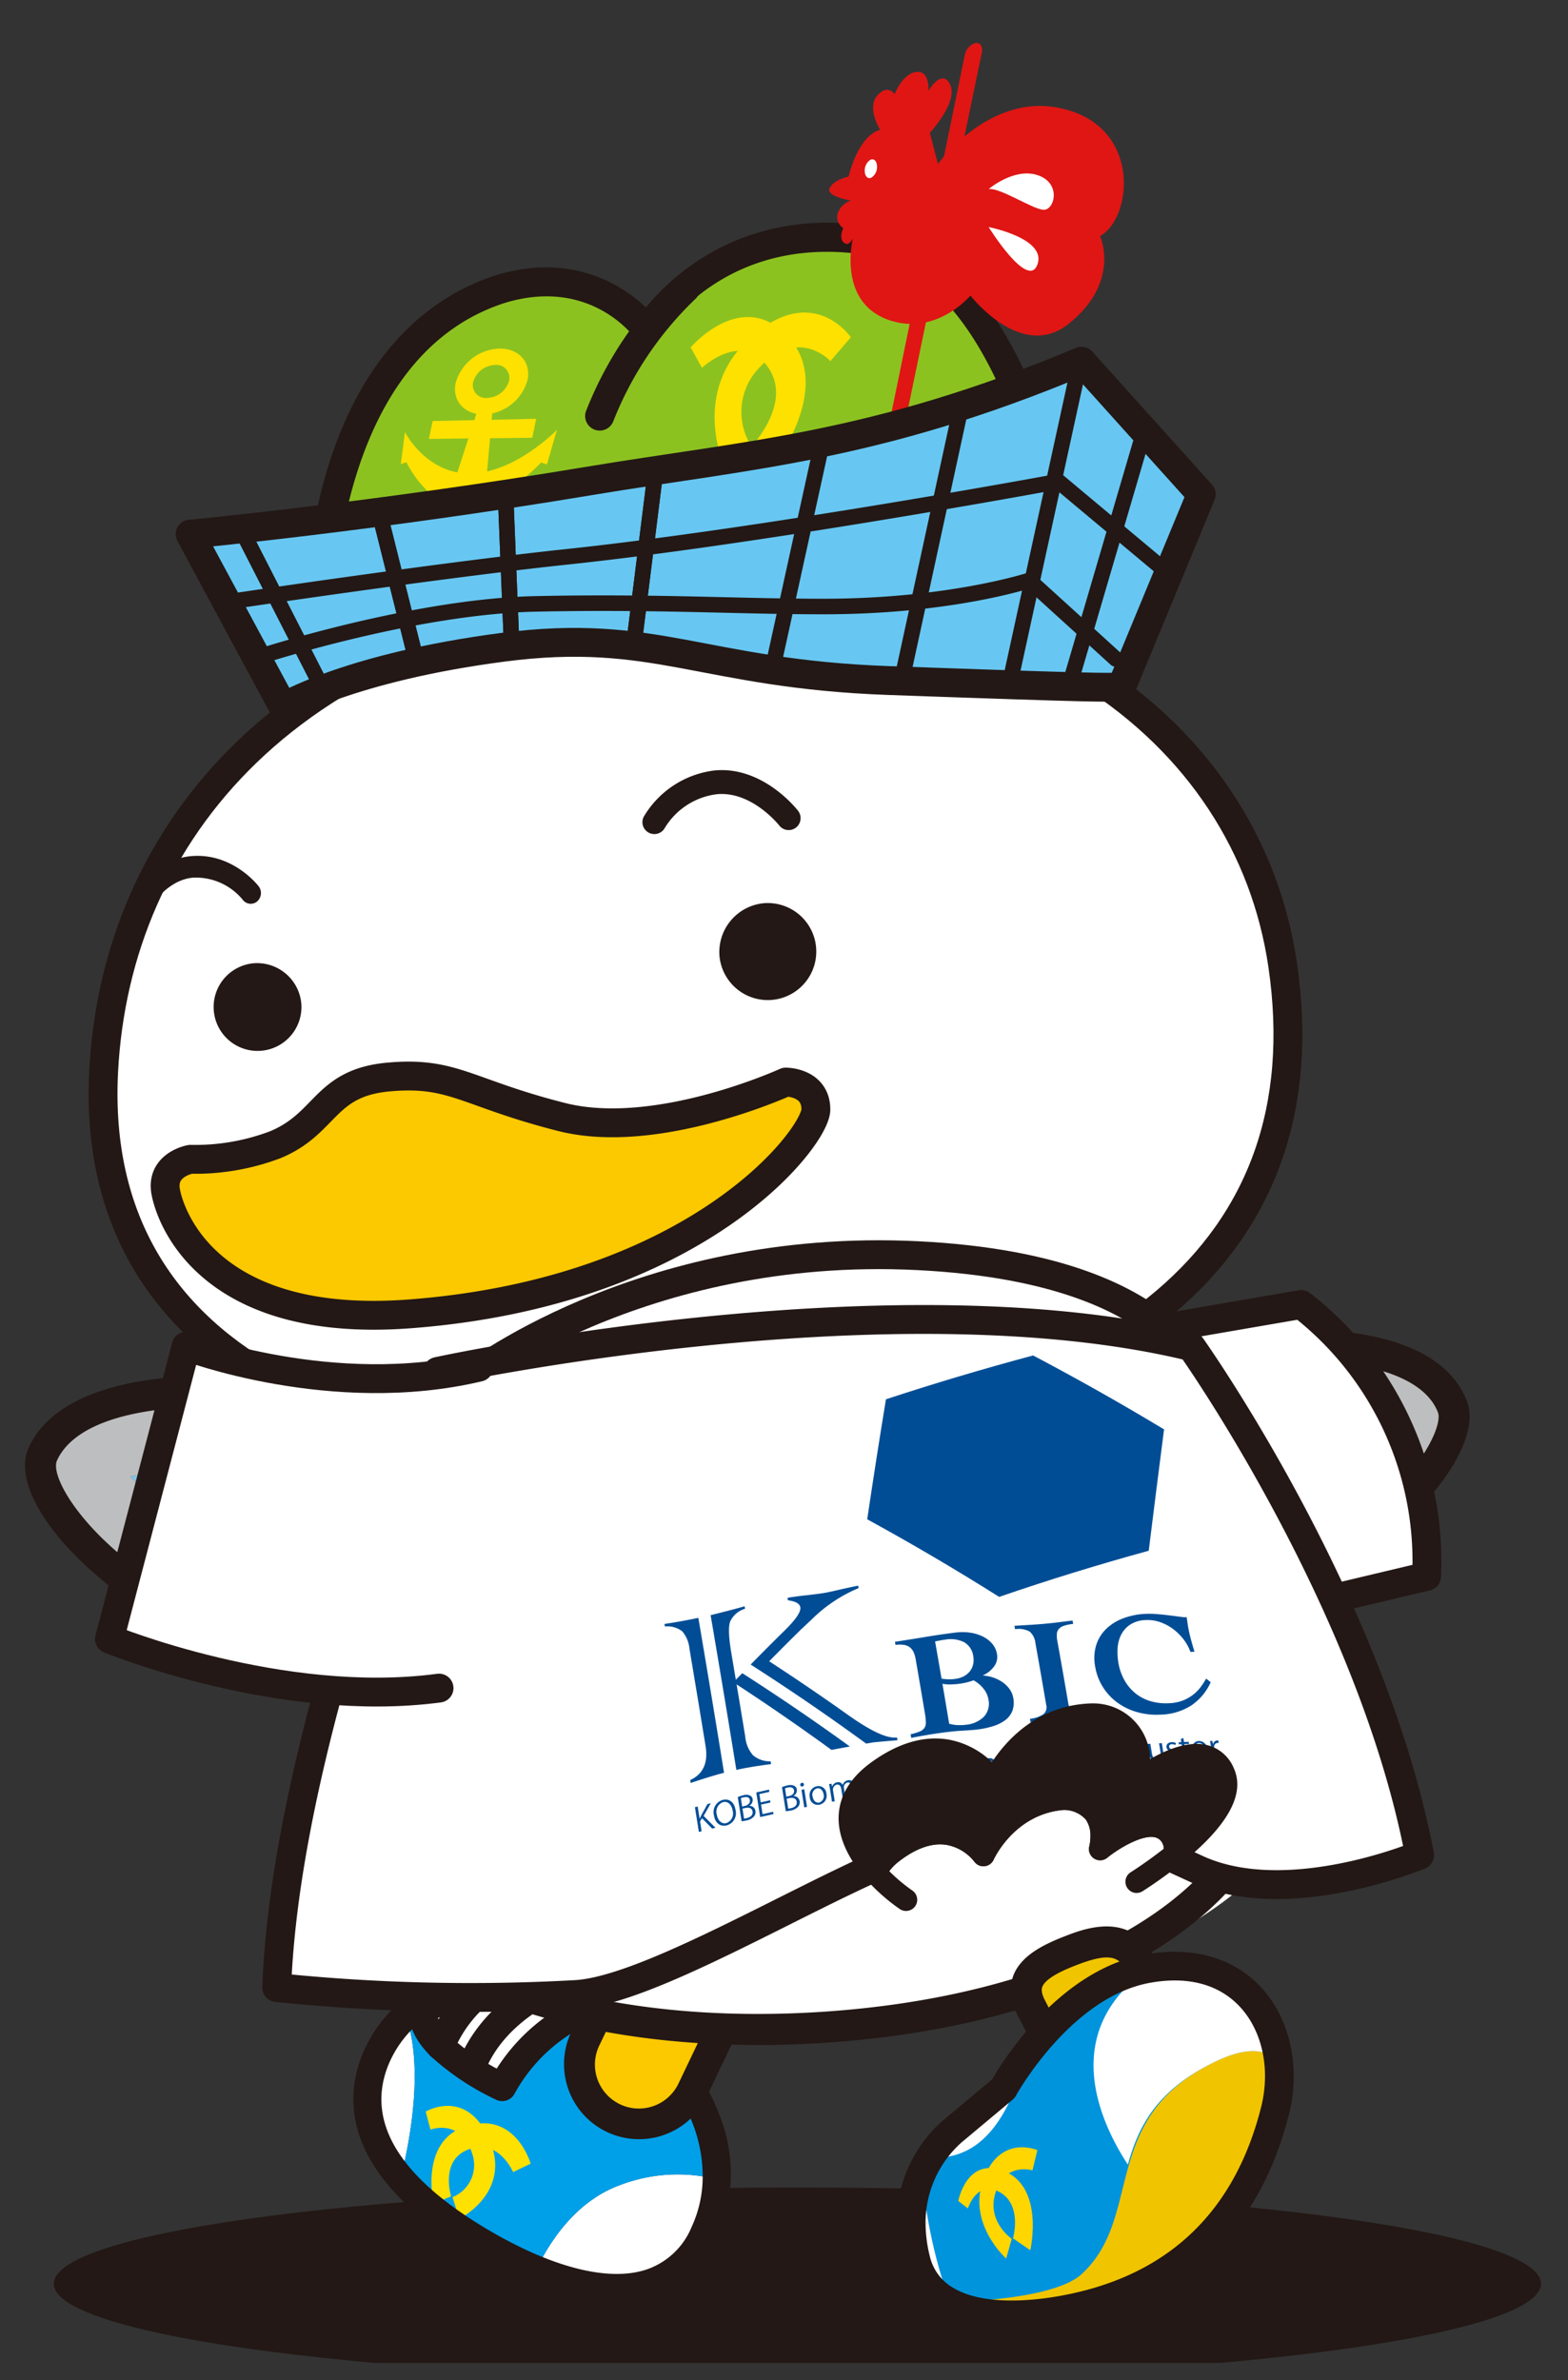 <svg xmlns="http://www.w3.org/2000/svg" xmlns:xlink="http://www.w3.org/1999/xlink" width="225" height="341.458" viewBox="0 0 225 341.458"><rect x="0" y="0" width="225" height="341.458" fill="#333333" stroke="none"/><defs><clipPath id="a"><rect width="225" height="339" fill="none"/></clipPath></defs><g clip-path="url(#a)"><path d="M221.121,327.649c0,7.627-47.77,13.809-106.7,13.809s-106.7-6.182-106.7-13.809,47.768-13.807,106.7-13.807S221.121,320.024,221.121,327.649Z" fill="#231815"/><path d="M198.692,204.421a31.666,31.666,0,0,1-18.347-11.328c.271-.009.544-.014.814-.029,13.694-.744,24.5,1.681,27.255,8.755,1.535,3.936-4.548,14.041-16.728,21.172A27.467,27.467,0,0,1,198.692,204.421Z" fill="#bdbebf"/><path d="M180.345,193.093a31.666,31.666,0,0,0,18.347,11.328,27.467,27.467,0,0,0-7.006,18.57c-9.962,5.834-24.381,9.914-42.836,7.02l-2.488-44.432S165.881,193.548,180.345,193.093Z" fill="#80c6e9"/><path d="M145.07,183.761a2.231,2.231,0,0,0-.937,1.935l2.489,44.44a2.231,2.231,0,0,0,1.255,1.884c.209.1,5.177,2.432,12.953,1.162a63.276,63.276,0,0,0,31.984-8.265c10.389-6.082,18.063-15.561,18.063-21.729a5.968,5.968,0,0,0-.383-2.18c-2.939-7.543-13.125-11.061-29.457-10.173l-.545.021-.218.006c-13.811.434-32.876-7.271-33.068-7.348A2.227,2.227,0,0,0,145.07,183.761Zm3.712,5.126c6.252,2.266,20.276,6.795,31.633,6.437l.205-.006.666-.026c13.807-.751,22.939,1.924,25.049,7.337.847,2.175-3.632,11.327-15.777,18.434A58.492,58.492,0,0,1,160.7,228.72a2.193,2.193,0,0,0-.381.031,20.977,20.977,0,0,1-9.324-.346C150.853,225.85,149.089,194.362,148.782,188.887Z" fill="#231815"/><path d="M88.792,313.561a23.119,23.119,0,0,1,14-.918,18.74,18.74,0,0,1-1.722,7.709c-4.323,9.245-13.856,9.45-24.132,5.262C79,321.364,82.712,315.841,88.792,313.561Z" fill="#fff"/><path d="M53.664,296.016a17.26,17.26,0,0,1,4.557-6.82c1.3,3.557,2.354,10.674-.718,23.379C53.226,307.686,51.409,302.173,53.664,296.016Z" fill="#fff"/><path d="M58.221,289.2c5.77-5.3,15.429-6.916,25.258-2.883,11.644,4.778,19.472,15.7,19.318,26.33a23.119,23.119,0,0,0-14,.918c-6.08,2.28-9.79,7.8-11.849,12.053a61.411,61.411,0,0,1-7.965-4A47.135,47.135,0,0,1,57.5,312.575C60.575,299.87,59.525,292.753,58.221,289.2Z" fill="#00a0e9"/><path d="M76.147,310.421l-2.52,1.209s-2.227-5.227-6.8-3.084c-3.633,1.707-2.1,6.562-2.1,6.562l-2.5,1.043s-2.082-8.812,4.444-11.039C73.943,302.63,76.147,310.421,76.147,310.421Z" fill="#ffe100"/><path d="M61.088,302.96l.679,2.582s4.385-1.678,6.007,3.49a4.965,4.965,0,0,1-2.837,6.193l.961,3.112s7.724-3.8,4.268-11.512C66.864,299.464,61.088,302.96,61.088,302.96Z" fill="#ffe100"/><path d="M65.5,285.077a14.032,14.032,0,0,0,7.282,5.656c.172.061.342.1.517.153l-1.762-6.811A23.17,23.17,0,0,0,65.5,285.077Z" fill="#fff" style="isolation:isolate"/><path d="M71.488,282.606a24.676,24.676,0,0,0-6.421,1.067l-1.86.578,1.067,1.631A15.416,15.416,0,0,0,72.3,292.12l.454.139,2.6.73-.628-2.473-2.057-7.955Zm-1.054,3.053c.2.8.358,1.391.7,2.717a12.363,12.363,0,0,1-3.066-2.4A21.966,21.966,0,0,1,70.434,285.659Z" fill="#231815"/><path d="M76.937,284.452a26.807,26.807,0,0,0-5.4-.377l1.762,6.811a10.62,10.62,0,0,0,5.369.13Z" fill="#fff" style="isolation:isolate"/><path d="M71.488,282.606l-1.828.069,2.429,9.388.8.233a12.075,12.075,0,0,0,6.1.154l1.487-.336-2.366-8.957L77.179,283A28.221,28.221,0,0,0,71.488,282.606Zm1.961,2.969q1.134.05,2.319.207c.262.99.658,2.49,1.05,3.975a9.006,9.006,0,0,1-2.318-.114C74.265,288.731,73.866,287.194,73.449,285.575Z" fill="#231815"/><path d="M85.729,287.343q-1.1-.557-2.25-1.03a30.4,30.4,0,0,0-6.542-1.861l1.735,6.564A17.729,17.729,0,0,0,85.729,287.343Z" fill="#fff" style="isolation:isolate"/><path d="M77.613,292.763,79,292.45a18.868,18.868,0,0,0,7.662-3.967l1.832-1.492-4.453-2.037A31.905,31.905,0,0,0,77.18,283l-2.247-.379Zm1.362-6.348a29.218,29.218,0,0,1,3.817,1.213,15.514,15.514,0,0,1-3.093,1.523C79.445,288.192,79.308,287.671,78.975,286.415Z" fill="#231815"/><path d="M62.532,284.073a19.727,19.727,0,0,0-10.756,11.252c-2.537,6.92-1.789,17.4,16.177,28.022,7.175,4.238,17.472,8.751,25.794,6.177a14.74,14.74,0,0,0,9.153-8.32h0a22.908,22.908,0,0,0,.186-18.156c-3.162-8.1-10.207-15.053-18.843-18.6C76.814,281.4,68.9,281.264,62.532,284.073ZM70,319.882c-12.51-7.4-17.37-15.192-14.446-23.174a15.729,15.729,0,0,1,8.6-8.951c5.374-2.369,12.137-2.215,18.559.418,7.638,3.134,13.852,9.242,16.62,16.336a21.136,21.136,0,0,1,1.5,7.669,17.182,17.182,0,0,1-1.587,7.319,10.731,10.731,0,0,1-6.693,6.18C87.164,327.347,79.152,325.288,70,319.882Z" fill="#231815"/><path d="M69.342,285.462a30.039,30.039,0,0,1,9.541-.225c-2.116.983-8.586,4.445-11.228,11.223,2.642-6.778,9.112-10.24,11.228-11.223a27.307,27.307,0,0,1,7.534,2.2,25.323,25.323,0,0,0-14.359,12,35.826,35.826,0,0,1-8.847-5.869A19.558,19.558,0,0,1,69.342,285.462Z" fill="#fff" style="isolation:isolate"/><path d="M68.984,283.481a2,2,0,0,0-.9.412,21.348,21.348,0,0,0-6.747,8.952,2.01,2.01,0,0,0,.451,2.142,37.52,37.52,0,0,0,9.434,6.277,2.011,2.011,0,0,0,2.616-.884,23.543,23.543,0,0,1,13.115-11,2.015,2.015,0,0,0,1.472-1.781c0-.055.006-.108.006-.161a2.013,2.013,0,0,0-1.174-1.832,29.472,29.472,0,0,0-8.089-2.361h0A31.962,31.962,0,0,0,68.984,283.481Zm3.234,3.619a22.045,22.045,0,0,0-5.556,6.784q-.513-.39-1-.8a17.7,17.7,0,0,1,4.567-5.709C70.891,287.263,71.558,287.163,72.218,287.1Zm6.965.233c.578.1,1.15.209,1.716.344a27.185,27.185,0,0,0-9.624,9.107c-.367-.195-.776-.422-1.216-.678C72.464,291.188,77.109,288.374,79.183,287.333Z" fill="#231815"/><path d="M60.709,288.317a30.707,30.707,0,0,1,8.633-2.855,19.558,19.558,0,0,0-6.131,8.105C61.625,291.973,60.521,290.18,60.709,288.317Z" fill="#fff" style="isolation:isolate"/><path d="M68.984,283.481a32.737,32.737,0,0,0-9.252,3.076,2.018,2.018,0,0,0-1.027,1.557c-.229,2.275.806,4.588,3.079,6.873a2.012,2.012,0,0,0,3.305-.7A17.405,17.405,0,0,1,70.6,287.03a2.013,2.013,0,0,0-1.619-3.549ZM63.126,289.4c-.069.108-.142.211-.209.32-.026-.068-.043-.134-.063-.2C62.941,289.483,63.029,289.446,63.126,289.4Z" fill="#231815"/><path d="M99.37,299.889a8.533,8.533,0,0,1-11.381,4.018h0a8.535,8.535,0,0,1-4.018-11.381l4.417-9.24a8.534,8.534,0,0,1,11.381-4.016h0a8.53,8.53,0,0,1,4.018,11.379Z" fill="#fcc800" style="isolation:isolate"/><path d="M86.374,282.323l-4.417,9.24a10.767,10.767,0,0,0,19.427,9.289l4.418-9.24a10.767,10.767,0,0,0-19.428-9.289Zm2.578,19.57a6.3,6.3,0,0,1-2.967-8.4l4.418-9.24a6.3,6.3,0,0,1,11.371,5.437l-4.417,9.241a6.3,6.3,0,0,1-8.405,2.966Z" fill="#231815"/><path d="M46.743,252.973c2.04,26.825,37.618,39.047,77.464,36.016S193.073,268.817,191.032,242s-29.187-55.544-76.514-51.944C62.58,194,44.7,226.149,46.743,252.973Z" fill="#fff"/><path d="M46.188,256.317c1.98,25.479,35.921,37.36,73.77,34.416s65.268-19.6,63.287-45.072-27.814-52.722-72.772-49.226C61.141,200.271,44.206,230.837,46.188,256.317Z" fill="#fff"/><path d="M180.7,233.87a2.231,2.231,0,0,0-1.466,2.795,41.779,41.779,0,0,1,1.786,9.168,28.585,28.585,0,0,1-7.173,21.433c-9.927,11.6-29.632,19.342-54.064,21.241-26.058,2.027-49.019-3.1-61.42-13.709-6.041-5.17-9.388-11.446-9.951-18.655-.1-1.371-.153-2.755-.141-4.119a2.232,2.232,0,0,0-4.464-.037c-.013,1.488.038,3,.155,4.5.655,8.432,4.525,15.734,11.5,21.7,13.282,11.364,37.457,16.885,64.671,14.768,25.6-1.99,46.418-10.3,57.109-22.789a32.9,32.9,0,0,0,8.231-24.682,46.062,46.062,0,0,0-1.975-10.148A2.232,2.232,0,0,0,180.7,233.87Z" fill="#231815"/><path d="M45.7,90.83S44.536,50.337,71.72,41.5c13.979-4.309,21.149,5.865,21.149,5.865s9.7-16.366,32-12.824c22.82,4.594,28.109,47.336,28.109,47.336Z" fill="#8cc220" style="isolation:isolate"/><path d="M92.689,44.1c-3.22-3.036-10.527-8-21.584-4.594-11.844,3.852-20.34,14.022-24.6,29.42A82.225,82.225,0,0,0,43.61,90.89a2.088,2.088,0,0,0,2.261,2.022l107.284-8.956a2.089,2.089,0,0,0,1.9-2.338c-.224-1.806-5.75-44.292-29.769-49.127-.028-.006-.055-.011-.085-.015C106.9,29.57,96.448,39.51,92.689,44.1Zm.264,5.347a2.094,2.094,0,0,0,1.71-1.01c.372-.617,9.311-15.069,29.833-11.836,18.241,3.713,24.661,34.872,26.08,43.383L47.812,88.557c.256-8.351,2.716-37.971,24.554-45.073,12.257-3.779,18.541,4.724,18.8,5.089A2.1,2.1,0,0,0,92.953,49.442Z" fill="#231815"/><path d="M99.11,49.838l1.612,2.928s5.839-5.492,9.571.049c3.36,4.99-2.262,10.98-2.262,10.98l2.389,3.784s9.745-11.89,2.518-19.433C106.371,41.289,99.11,49.838,99.11,49.838Z" fill="#ffe100"/><path d="M122.087,48.39l-2.923,3.417s-4.685-5.092-10.34,1.083a9.115,9.115,0,0,0-1.133,10.91L104.2,67.565s-5.448-11.054,3.429-19.071C116.655,40.342,122.087,48.39,122.087,48.39Z" fill="#ffe100"/><path d="M65.389,54.938c-.539,2.56,1.263,4.586,4.078,4.518a6.724,6.724,0,0,0,6.235-4.95c.541-2.651-1.4-4.653-4.282-4.482A6.751,6.751,0,0,0,65.389,54.938Z" fill="#ffe100"/><polygon points="68.657 58.431 65.245 68.975 69.772 69.031 70.721 58.372 68.657 58.431" fill="#ffe100"/><polygon points="61.542 62.972 76.385 62.804 76.936 60.084 62.087 60.401 61.542 62.972" fill="#ffe100"/><path d="M67.3,67.934C61.088,67.883,58.111,62,58.111,62l-.6,4.578.816-.253s2.949,6.283,7.978,6.415c5.227.138,11.341-6.379,11.341-6.379l.832.276,1.441-4.97S73.818,67.985,67.3,67.934Z" fill="#ffe100"/><path d="M67.893,54.834a1.853,1.853,0,0,0,2.065,2.254,3.367,3.367,0,0,0,3.09-2.471,1.857,1.857,0,0,0-2.114-2.246A3.37,3.37,0,0,0,67.893,54.834Z" fill="#8cc220"/><path d="M138.436,7.9,123.4,81.264a1.994,1.994,0,0,0,.69,1.939c.536.36,1.1.062,1.251-.672L140.894,7.523c.177-.859-.239-1.46-.929-1.345A2.212,2.212,0,0,0,138.436,7.9Z" fill="#df1614"/><path d="M122.4,34.163s-2.487,9.676,5.807,11.952c6.476,1.778,11.048-3.713,11.048-3.713s7.293,9.477,14.074,4.07c7.56-6.03,4.517-12.6,4.517-12.6,4.749-2.618,6.056-16.153-6.092-18.435-10-1.882-17.169,8.09-17.169,8.09l-1.156-4.483s4.294-4.544,2.817-7.089c-1.2-2.074-3.031,1.095-3.031,1.095s.281-3.164-1.944-2.689c-1.835.391-2.892,3.139-2.892,3.139s-1.031-1.544-2.543.273c-1.468,1.767.464,4.857.464,4.857-3.268.922-4.53,6.7-4.53,6.7s-2.061.408-2.706,1.633,3.055,1.819,3.055,1.819a2.824,2.824,0,0,0-1.977,2.093,1.9,1.9,0,0,0,.869,1.849s-.707,1.381.062,2.072S122.4,34.163,122.4,34.163Z" fill="#df1614"/><path d="M125.845,23.827a1.809,1.809,0,0,1-.84,1.679c-.484.2-.892-.216-.919-.926a1.828,1.828,0,0,1,.822-1.664C125.4,22.7,125.818,23.108,125.845,23.827Z" fill="#fff"/><path d="M141.863,27.132s3.578-3.065,6.932-2.033c3.571,1.1,2.554,5.061.955,5C148.2,30.044,143.487,26.872,141.863,27.132Z" fill="#fff"/><path d="M141.863,32.576s8.39,1.628,7,5.383C147.5,41.653,141.863,32.576,141.863,32.576Z" fill="#fff"/><path d="M184.057,138.437c6.046,41.216-24.642,64.6-79.008,69.511-50.433,4.549-92.4-11.142-90.175-54.247,1.765-34.269,26.787-64.8,79.008-69.513C145.746,79.508,179.076,104.486,184.057,138.437Z" fill="#fff" stroke="#231815" stroke-linecap="round" stroke-linejoin="round" stroke-width="4.14"/><path d="M43.242,144.056A6.3,6.3,0,1,1,36.4,138.2,6.37,6.37,0,0,1,43.242,144.056Z" fill="#231815"/><path d="M103.256,137.314a6.96,6.96,0,1,0,6.29-7.724A7.043,7.043,0,0,0,103.256,137.314Z" fill="#231815"/><path d="M58.827,188.5c41.343-3.146,58.244-25.349,58.246-29.316s-4.322-3.937-4.322-3.937-18.479,8.471-32.133,5.016-15.557-6.583-24.856-5.744-8.843,6.642-16.258,9.714a32.444,32.444,0,0,1-12.18,2.094s-4.259.745-3.547,4.647S30.179,190.676,58.827,188.5Z" fill="#fcc800" stroke="#231815" stroke-linecap="round" stroke-linejoin="round" stroke-width="4.14"/><path d="M18.234,129.89a1.59,1.59,0,0,0,.637,2.084,1.43,1.43,0,0,0,1.982-.648c.026-.05,2.529-5.019,6.832-5.407a8.712,8.712,0,0,1,7.151,3.175,1.43,1.43,0,0,0,2.07.232,1.6,1.6,0,0,0,.21-2.168c-.153-.2-3.8-4.857-9.709-4.325C21.479,123.368,18.363,129.623,18.234,129.89Z" fill="#231815"/><path d="M92.361,117.2a1.712,1.712,0,0,0,3,1.643,10.181,10.181,0,0,1,7.54-4.9c5-.452,8.881,4.441,8.918,4.491a1.712,1.712,0,0,0,2.709-2.094c-.2-.263-5.04-6.429-11.935-5.808A13.69,13.69,0,0,0,92.361,117.2Z" fill="#231815"/><path d="M18.723,211.817S32.2,210.21,41.04,200.093c-.318-.023-.637-.041-.954-.071-16.546-1.5-30.318.663-33.94,8.59-2.032,4.457,5.951,15.99,21.309,23.772C27.544,228.261,26.582,219.88,18.723,211.817Z" fill="#bdbebf"/><path d="M41.04,200.093C32.2,210.21,18.723,211.817,18.723,211.817c7.859,8.063,8.821,16.444,8.732,20.567,11.967,6.066,28.416,9.851,48.089,6.22L78.087,194.1S57.442,201.237,41.04,200.093Z" fill="#80c6e9"/><path d="M77.358,191.985c-.2.069-20.418,6.979-36.164,5.881l-.286-.02L40.3,197.8c-19.613-1.779-32.459,1.734-36.184,9.887-3.038,6.653,7.4,19.123,22.331,26.69A75.57,75.57,0,0,0,63,242.192c8.217,1.026,13.333-1.486,13.548-1.594a2.234,2.234,0,0,0,1.224-1.867l2.542-44.516a2.233,2.233,0,0,0-2.958-2.23Zm-1.685,5.221c-.3,5.208-2.133,37.334-2.274,39.834a23.234,23.234,0,0,1-10.023.705,2.263,2.263,0,0,0-.368-.018,70.839,70.839,0,0,1-34.544-7.334C13.4,222.761,6.981,212.165,8.178,209.54c2.834-6.207,14.392-8.866,31.706-7.3l.724.057.27.019C53.908,203.227,69.2,199.168,75.673,197.206Z" fill="#231815"/><path d="M96.95,39.817A53.38,53.38,0,0,0,84.131,58.878a2.089,2.089,0,1,0,3.876,1.558A49.225,49.225,0,0,1,99.824,42.851a2.09,2.09,0,0,0-2.874-3.034Z" fill="#231815"/><path d="M27.284,76.637l13.365,24.818s9.544-5.727,31.5-8.59,28.636,3.818,55.362,4.772c31.383,1.121,30.1.955,33.409.955L172.375,70.91,155.193,51.82C125.6,64.228,107.467,65.183,84.558,69,53.715,74.141,27.284,76.637,27.284,76.637Z" fill="#67c7f2" stroke="#231815" stroke-linecap="round" stroke-linejoin="round" stroke-width="4.14" style="isolation:isolate"/><path d="M54.171,72.516a1.114,1.114,0,0,0-.812,1.353L58.7,95.251a1.116,1.116,0,0,0,2.166-.542L55.525,73.327A1.118,1.118,0,0,0,54.171,72.516Z" fill="#231815"/><path d="M34.154,75.04a1.116,1.116,0,0,0-.487,1.5l11.548,22.6A1.116,1.116,0,1,0,47.2,98.13l-11.547-22.6A1.118,1.118,0,0,0,34.154,75.04Z" fill="#231815"/><path d="M34.154,75.04a1.116,1.116,0,0,0-.487,1.5l11.548,22.6A1.116,1.116,0,1,0,47.2,98.13l-11.547-22.6A1.118,1.118,0,0,0,34.154,75.04Z" fill="#231815"/><path d="M72.5,69.884a1.114,1.114,0,0,0-1.069,1.159l.882,21.89a1.115,1.115,0,1,0,2.229-.09l-.883-21.889A1.115,1.115,0,0,0,72.5,69.884Z" fill="#231815"/><path d="M54.171,72.516a1.114,1.114,0,0,0-.812,1.353L58.7,95.251a1.116,1.116,0,0,0,2.166-.542L55.525,73.327A1.118,1.118,0,0,0,54.171,72.516Z" fill="#231815"/><path d="M92.961,67.463,89.748,93.169a1.116,1.116,0,0,0,2.215.278L95.176,67.74a1.116,1.116,0,1,0-2.215-.277Z" fill="#231815"/><path d="M72.5,69.884a1.114,1.114,0,0,0-1.069,1.159l.882,21.89a1.115,1.115,0,1,0,2.229-.09l-.883-21.889A1.115,1.115,0,0,0,72.5,69.884Z" fill="#231815"/><path d="M153.78,52.115,143.677,98.4a1.117,1.117,0,0,0,2.183.476l10.1-46.289a1.115,1.115,0,1,0-2.179-.476Z" fill="#231815"/><path d="M116.987,62.805l-7.443,33.931a1.116,1.116,0,1,0,2.18.478l7.442-33.93a1.116,1.116,0,1,0-2.179-.479Z" fill="#231815"/><path d="M92.961,67.463,89.748,93.169a1.116,1.116,0,0,0,2.215.278L95.176,67.74a1.116,1.116,0,1,0-2.215-.277Z" fill="#231815"/><path d="M151.694,67.981c-.414.078-41.91,7.771-70.484,10.8-18.691,1.98-47.76,6.337-48.052,6.38a1.116,1.116,0,0,0,.333,2.207C33.782,87.326,62.8,82.977,81.447,81c26.936-2.855,65.278-9.837,70.138-10.729l15.658,13.1a1.116,1.116,0,1,0,1.433-1.711L152.615,68.223A1.112,1.112,0,0,0,151.694,67.981Z" fill="#231815"/><path d="M147.36,82.206c-.112.037-11.363,3.663-28.905,3.695-4.793.008-9.464-.1-14.409-.219-7.69-.182-16.408-.387-27.242-.157-17.588.375-39.482,7.484-39.7,7.556a1.116,1.116,0,1,0,.7,2.121c.215-.07,21.8-7.078,39.055-7.445,10.783-.229,19.474-.024,27.139.156,4.961.118,9.646.228,14.467.22,15.789-.028,26.353-2.838,28.969-3.613l11.905,10.823a1.116,1.116,0,1,0,1.5-1.651L148.46,82.441A1.118,1.118,0,0,0,147.36,82.206Z" fill="#231815"/><path d="M136.866,57.9l-8.625,39.753a1.116,1.116,0,0,0,2.182.473l8.626-39.753a1.117,1.117,0,1,0-2.183-.473Z" fill="#231815"/><path d="M162.764,62.7,152.637,97.2a1.117,1.117,0,0,0,2.144.629l10.125-34.5a1.116,1.116,0,0,0-2.142-.628Z" fill="#231815"/><path d="M168.42,291.067c2.191,4.262-1.074,6.576-5.414,8.278h0c-4.342,1.7-8.114,2.144-10.306-2.116l-4.757-9.254c-2.19-4.257,1.207-6.355,5.548-8.056h0c4.342-1.7,7.983-2.364,10.172,1.894Z" fill="#f1c400" style="isolation:isolate"/><path d="M152.676,277.841c-2.992,1.172-6.195,2.757-7.28,5.625a6.642,6.642,0,0,0,.562,5.529l4.758,9.254c3.554,6.912,10.491,4.2,13.1,3.174,2.733-1.073,6.014-2.688,7.146-5.686a6.824,6.824,0,0,0-.561-5.689l-4.756-9.256C162.21,274.1,155.529,276.723,152.676,277.841Zm2.01,18.367-4.758-9.254c-.621-1.2-.42-1.736-.354-1.91.529-1.4,3.693-2.639,4.733-3.047,4.942-1.938,6.268-1.307,7.37.838l4.758,9.254h0c.656,1.275.431,1.875.356,2.072-.383,1.014-1.931,2.059-4.6,3.105C157.321,299.173,155.795,298.366,154.686,296.208Z" fill="#231815"/><path d="M136.627,305.819l7.352-6.148s8.115-14.928,20.639-17.217c14.585-2.67,21.114,9.424,18.34,20.393-2.343,9.273-8.377,22.851-26.482,27.683-8.7,2.324-22.663,3.477-25.075-6.432C129.066,314.511,133.508,308.682,136.627,305.819Z" fill="#0094dd"/><path d="M174.082,295.927c-16.371,8.113-9.912,22.019-18.825,30.3-3.322,3.088-13.122,3.893-19.185,4.061,5.366,2.953,14.266,1.885,20.4.246,18.1-4.832,24.139-18.41,26.482-27.683a19.559,19.559,0,0,0,.492-6.85C182.027,294.052,179.233,293.372,174.082,295.927Z" fill="#f1c400"/><path d="M165.374,282.331a13.777,13.777,0,0,0-3.411,2.43c-9.485,9.2-3.258,21.007-.12,25.8,1.491-5.332,3.954-10.525,12.239-14.63,5.151-2.555,7.945-1.875,9.368.07C182.564,287.591,176.281,280.7,165.374,282.331Z" fill="#fff"/><path d="M132.083,312.114A18.481,18.481,0,0,0,131.4,324.1a9.218,9.218,0,0,0,4.671,6.186c.073,0,.148,0,.222-.008a72.383,72.383,0,0,1-3.7-15.615A18.652,18.652,0,0,0,132.083,312.114Z" fill="#fff"/><path d="M139.881,307.854c4.449-3.035,6.231-9.611,6.231-9.611l-.357-1.414c-1.148,1.689-1.776,2.842-1.776,2.842l-7.352,6.148a19.539,19.539,0,0,0-3.148,3.692A9.669,9.669,0,0,0,139.881,307.854Z" fill="#fff"/><path d="M137.507,315.772l1.376,1.076s1.306-4.2,4.594-2.324c3.272,1.864,1.885,6.61,1.885,6.61l2.482,1.711s2.188-9.532-4.278-11.545C138.641,309.764,137.507,315.772,137.507,315.772Z" fill="#ffd600"/><path d="M148.856,308.481l-.7,2.907s-4.175-1.309-5.41,3.562c-1,3.918,2.433,6.258,2.433,6.258l-.8,2.83s-5.466-4.873-3.371-11.057C143.347,306.063,148.856,308.481,148.856,308.481Z" fill="#ffd600"/><path d="M164.246,280.425c-12.4,2.269-20.516,15.531-21.877,17.9-.531.443-7.065,5.908-7.065,5.908-.024.02-.049.041-.071.063a19.356,19.356,0,0,0-6.557,14.552,24.142,24.142,0,0,0,.722,5.733,11.177,11.177,0,0,0,5.327,7.226c6.986,4.147,17.91,1.879,22.282.713,14.641-3.908,24.044-13.724,27.95-29.172,1.713-6.775.164-13.779-4.044-18.277C176.948,280.835,171.029,279.184,164.246,280.425ZM145.3,301.251a2.026,2.026,0,0,0,.487-.594c.077-.141,7.812-14.094,19.2-16.176,5.429-.992,9.894.186,12.912,3.41,3.257,3.485,4.43,9.022,3.057,14.45-3.511,13.89-11.927,22.7-25.015,26.2-6.221,1.66-14.508,2.461-19.114-.274a7.108,7.108,0,0,1-3.427-4.654,19.692,19.692,0,0,1-.586-4.658,15.415,15.415,0,0,1,5.185-11.6C138.106,307.268,145.3,301.251,145.3,301.251Z" fill="#231815"/><path d="M66.709,198.153s25-20,65-18,42,21,42,21Z" fill="#fff" stroke="#231815" stroke-linecap="round" stroke-linejoin="round" stroke-width="4.14"/><path d="M186.709,187.153a46.594,46.594,0,0,1,18,39l-21,5-26-39Z" fill="#fff" stroke="#231815" stroke-linecap="round" stroke-linejoin="round" stroke-width="4.14"/><path d="M170.945,193.206s25.768,36.257,32.764,72.947c0,0-19,8-32,2-11.128-5.136-17.341-8.042-36-4-12.345,2.674-40.691,21.222-53,22a271.616,271.616,0,0,1-43-1c1.363-37.326,23.073-88.389,23.073-88.389S127.6,182.693,170.945,193.206Z" fill="#fff" stroke="#231815" stroke-linecap="round" stroke-linejoin="round" stroke-width="4.14"/><path d="M63,242.192c-22.707,3.04-47.293-7.039-47.293-7.039l11-42s21,8,42,3" fill="#fff" stroke="#231815" stroke-linecap="round" stroke-linejoin="round" stroke-width="4.14"/><path d="M100.209,232.116q1.893,11.109,3.688,22.229c-.811.193-2.411.666-4.792,1.454-.022-.136-.044-.273-.066-.408q2.784-1.285,2.211-4.86-1.138-6.992-2.314-13.976a4.52,4.52,0,0,0-1.04-2.513,3.555,3.555,0,0,0-2.489-.694c-.02-.119-.041-.238-.061-.355Q97.66,232.648,100.209,232.116Zm6.307,7.938q7.944,5.09,15.432,10.517-1.317.24-2.631.488-6.628-4.827-13.619-9.4.632,3.777,1.251,7.554a4.609,4.609,0,0,0,1.091,2.6,3.653,3.653,0,0,0,2.538.881l.066.405c-2.129.273-3.788.559-4.981.833q-1.794-11.106-3.694-22.2c2.154-.539,3.785-.957,4.879-1.275.02.117.041.234.061.353a3.416,3.416,0,0,0-2.125,1.811c-.285.748-.228,2.266.164,4.574q.32,1.9.638,3.8Q106.05,240.522,106.516,240.054Zm18.777,9.927-1.005.174q-8.02-5.861-16.573-11.342,2.376-2.428,4.817-4.826c1.648-1.613,2.426-2.736,2.309-3.4-.09-.512-.682-.844-1.772-.991-.021-.117-.041-.235-.062-.352q1.071-.2,2.9-.391c1.091-.126,1.889-.23,2.4-.317q.736-.129,1.842-.393,1.574-.363,2.993-.646c.019.117.041.234.061.35a21.11,21.11,0,0,0-6.725,4.492q-.711.665-1.415,1.334a2.09,2.09,0,0,0-.275.258q-2.234,2.193-4.414,4.415,5.653,3.678,11.073,7.526c3.389,2.43,5.791,3.592,7.267,3.4.023.133.044.267.066.4C126.532,249.856,125.372,249.97,125.293,249.981Z" fill="#004d95"/><path d="M164.837,222.485q-10.933,3-21.464,6.623-9.184-5.8-18.931-11.133,1.275-8.613,2.687-17.218,10.389-3.417,21.113-6.289,9.633,5.081,18.792,10.607Q165.915,213.779,164.837,222.485Z" fill="#004d95"/><path d="M102.662,262.229c-.156.039-.31.077-.466.118q-.729-.748-1.465-1.49c-.092.157-.184.316-.275.473.076.467.149.934.223,1.4l-.394.1q-.28-1.773-.565-3.548c.131-.032.262-.066.393-.1q.138.861.274,1.722l.02,0c.069-.157.148-.311.218-.452q.441-.808.887-1.615c.161-.041.323-.082.484-.121q-.517.908-1.032,1.816Q101.818,261.377,102.662,262.229Z" fill="#004d95"/><path d="M105.537,259.647a1.81,1.81,0,0,1-1.269,2.244c-.9.219-1.643-.321-1.819-1.431a1.819,1.819,0,0,1,1.279-2.229C104.656,258.007,105.368,258.585,105.537,259.647Zm-2.677.7c.119.754.636,1.395,1.37,1.215a1.467,1.467,0,0,0,.9-1.8c-.113-.709-.593-1.4-1.368-1.212A1.455,1.455,0,0,0,102.86,260.35Z" fill="#004d95"/><path d="M107.51,259.087a.847.847,0,0,1,.888.718.989.989,0,0,1-.178.766,1.82,1.82,0,0,1-1.124.613,6.565,6.565,0,0,1-.677.121q-.274-1.737-.553-3.474a4.326,4.326,0,0,1,.768-.256,1.426,1.426,0,0,1,1,.035.713.713,0,0,1,.368.545.935.935,0,0,1-.49.918Zm-.595,0c.48-.113.746-.453.691-.811v-.006c-.07-.415-.408-.521-.9-.4a1.751,1.751,0,0,0-.4.125l.192,1.195Zm-.148,1.825a2.175,2.175,0,0,0,.389-.067c.5-.117.915-.414.831-.949s-.587-.615-1.065-.5l-.38.089C106.617,259.964,106.693,260.439,106.767,260.917Z" fill="#004d95"/><path d="M110.99,260.263q-.954.212-1.908.43-.277-1.764-.561-3.528c.608-.137,1.219-.274,1.828-.408.017.107.035.213.052.32l-1.436.32c.064.4.125.793.189,1.19.45-.1.9-.2,1.351-.3.017.105.032.212.05.318l-1.351.3c.074.458.146.915.22,1.373q.756-.173,1.515-.341C110.955,260.046,110.973,260.153,110.99,260.263Z" fill="#004d95"/><path d="M113.854,257.68a.868.868,0,0,1,.888.732.992.992,0,0,1-.18.757,1.8,1.8,0,0,1-1.125.588c-.3.064-.529.088-.677.107q-.275-1.731-.551-3.462a4.248,4.248,0,0,1,.769-.239,1.419,1.419,0,0,1,1,.055.722.722,0,0,1,.367.546.91.91,0,0,1-.491.9Zm-.6-.006c.481-.1.747-.435.69-.793v0c-.066-.412-.413-.526-.9-.419a1.739,1.739,0,0,0-.4.117c.062.4.126.794.188,1.191Zm-.152,1.809a1.9,1.9,0,0,0,.39-.058c.5-.108.917-.393.833-.927s-.587-.622-1.068-.52l-.38.082C112.955,258.534,113.031,259.009,113.106,259.483Z" fill="#004d95"/><path d="M115.134,256.307a.247.247,0,0,1-.3-.21.274.274,0,0,1,.222-.307.237.237,0,0,1,.3.2A.268.268,0,0,1,115.134,256.307Zm.67,2.92-.395.082c-.133-.841-.265-1.681-.4-2.523l.4-.081Q115.6,257.967,115.8,259.227Z" fill="#004d95"/><path d="M118.587,257.337a1.3,1.3,0,0,1-1,1.582,1.143,1.143,0,0,1-1.387-1.065,1.292,1.292,0,0,1,1-1.577A1.14,1.14,0,0,1,118.587,257.337Zm-1.352-.759a.948.948,0,0,0-.633,1.181c.088.56.481.95.947.857a.971.971,0,0,0,.635-1.186C118.114,256.983,117.8,256.464,117.235,256.578Z" fill="#004d95"/><path d="M122.921,257.827c-.13.023-.26.049-.389.072q-.115-.728-.233-1.455c-.075-.488-.308-.766-.7-.694a.679.679,0,0,0-.5.787q.126.792.251,1.585l-.389.075-.246-1.556c-.064-.4-.29-.668-.656-.6a.728.728,0,0,0-.524.836l.246,1.546c-.131.024-.261.049-.391.075q-.148-.934-.3-1.873c-.041-.258-.08-.44-.123-.643l.347-.068c.029.133.059.265.089.4l.013,0a.926.926,0,0,1,.719-.61.724.724,0,0,1,.788.365l.011,0a.95.95,0,0,1,.752-.656c.32-.061.856.045.993.9Q122.8,257.068,122.921,257.827Z" fill="#004d95"/><path d="M125.414,257.264a1.928,1.928,0,0,1-.79.3,1.147,1.147,0,0,1-1.41-1.051,1.25,1.25,0,0,1,.942-1.56,1.019,1.019,0,0,1,1.186.965,2.129,2.129,0,0,1,.024.213c-.588.1-1.176.21-1.764.316a.833.833,0,0,0,1.03.8,1.714,1.714,0,0,0,.661-.254Zm-.475-1.349c-.046-.341-.264-.754-.776-.663a.809.809,0,0,0-.6.911Q124.253,256.037,124.939,255.915Z" fill="#004d95"/><path d="M128.156,256.257c.032.2.08.453.118.621l-.355.059c-.029-.141-.057-.284-.087-.426l-.013,0a.947.947,0,0,1-.771.629,1.133,1.133,0,0,1-1.269-1.093,1.226,1.226,0,0,1,.906-1.533.848.848,0,0,1,.819.255h.01q-.118-.745-.239-1.489l.394-.066C127.833,254.229,127.993,255.243,128.156,256.257Zm-.537-.817a.7.7,0,0,0-.819-.629c-.49.085-.71.577-.62,1.15.086.53.415.939.924.85a.754.754,0,0,0,.592-.888C127.67,255.763,127.646,255.6,127.619,255.44Z" fill="#004d95"/><path d="M128.667,253.791a.25.25,0,0,1-.3-.218.256.256,0,0,1,.22-.3.247.247,0,0,1,.3.209A.251.251,0,0,1,128.667,253.791Zm.666,2.91-.393.065q-.2-1.254-.4-2.505l.4-.066Q129.136,255.448,129.333,256.7Z" fill="#004d95"/><path d="M131.859,256.2a1.775,1.775,0,0,1-.682.256,1.2,1.2,0,0,1-1.437-1.082,1.29,1.29,0,0,1,1.118-1.547,1.494,1.494,0,0,1,.644.035c-.016.107-.033.214-.05.322a1.071,1.071,0,0,0-.555-.044.921.921,0,0,0-.756,1.146.906.906,0,0,0,1.058.843,1.357,1.357,0,0,0,.542-.214C131.78,256.006,131.821,256.1,131.859,256.2Z" fill="#004d95"/><path d="M134.11,255.329a3.614,3.614,0,0,0,.132.594c-.121.018-.241.037-.362.054-.03-.1-.059-.212-.09-.317l-.014,0a.908.908,0,0,1-.7.494.719.719,0,0,1-.872-.6c-.094-.6.4-1.013,1.358-1.155-.032-.212-.109-.685-.7-.595a1.165,1.165,0,0,0-.609.276c-.045-.082-.088-.164-.133-.246a1.531,1.531,0,0,1,.756-.331.877.877,0,0,1,1.081.85C134.007,254.682,134.058,255.006,134.11,255.329Zm-.5-.645c-.491.075-1.095.239-1.01.768a.43.43,0,0,0,.519.4.63.63,0,0,0,.568-.689C133.658,255,133.634,254.843,133.608,254.684Z" fill="#004d95"/><path d="M135.267,255.768c-.133.02-.264.039-.4.06q-.288-1.83-.583-3.656l.4-.058Q134.978,253.939,135.267,255.768Z" fill="#004d95"/><path d="M136.7,252l.4-.056q.28,1.74.557,3.481l-.4.056Q136.981,253.741,136.7,252Z" fill="#004d95"/><path d="M140.433,255.046l-.395.051c-.078-.493-.157-.985-.235-1.479-.064-.4-.274-.74-.727-.68a.68.68,0,0,0-.568.8c.081.512.163,1.024.243,1.535l-.4.054q-.148-.929-.3-1.858c-.042-.255-.08-.441-.12-.639l.352-.049c.03.134.058.268.087.4,0,0,.006,0,.011,0a.914.914,0,0,1,.761-.573c.321-.044.906.071,1.04.914Q140.313,254.284,140.433,255.046Z" fill="#004d95"/><path d="M143.182,254.692c-.132.018-.265.033-.4.049q-.115-.737-.232-1.477c-.065-.4-.274-.742-.727-.684a.674.674,0,0,0-.569.794c.082.51.162,1.021.243,1.531l-.394.051q-.148-.927-.3-1.856c-.04-.254-.08-.441-.12-.638.117-.016.235-.032.353-.046l.087.4.01,0a.9.9,0,0,1,.759-.564c.324-.041.907.076,1.042.92C143.021,253.679,143.1,254.185,143.182,254.692Z" fill="#004d95"/><path d="M145.952,253.067a1.166,1.166,0,0,1-1,1.467,1.242,1.242,0,0,1-1.387-1.146,1.158,1.158,0,0,1,1-1.462A1.237,1.237,0,0,1,145.952,253.067Zm-1.355-.845c-.562.066-.708.623-.631,1.1.088.553.476.965.943.91s.729-.546.638-1.109C145.479,252.684,145.166,252.155,144.6,252.222Z" fill="#004d95"/><path d="M148.256,251.568q-.3,1.3-.587,2.6l-.373.041q-.672-1.194-1.356-2.385l.426-.048.75,1.384c.118.217.222.418.312.619l.013,0c.026-.212.068-.431.114-.665q.141-.747.283-1.5Z" fill="#004d95"/><path d="M150.706,253.236a3.574,3.574,0,0,0,.133.591l-.361.038c-.029-.106-.061-.212-.09-.317l-.014,0a.866.866,0,0,1-.707.455.756.756,0,0,1-.869-.631c-.1-.6.394-.981,1.358-1.074-.036-.212-.11-.682-.7-.621a1.1,1.1,0,0,0-.6.242c-.045-.082-.092-.165-.137-.248a1.441,1.441,0,0,1,.756-.291.924.924,0,0,1,1.082.889C150.6,252.593,150.655,252.915,150.706,253.236Zm-.5-.659c-.489.049-1.094.184-1.011.709a.457.457,0,0,0,.523.416.594.594,0,0,0,.564-.655C150.254,252.889,150.229,252.733,150.2,252.577Z" fill="#004d95"/><path d="M151.1,250.821l.37-.165c.031.191.06.382.092.572l.673-.063c.014.1.031.2.046.3l-.672.065q.115.717.229,1.435c.052.314.18.48.434.455a.75.75,0,0,0,.258-.063l.072.292a1.054,1.054,0,0,1-.376.1c-.63.062-.736-.487-.779-.752q-.113-.714-.227-1.426c-.133.013-.266.028-.4.04-.018-.1-.034-.2-.05-.3l.4-.04C151.15,251.118,151.125,250.97,151.1,250.821Z" fill="#004d95"/><path d="M152.88,250.664a.275.275,0,0,1-.3-.235.237.237,0,0,1,.221-.276.27.27,0,0,1,.3.229A.23.23,0,0,1,152.88,250.664Zm.666,2.9-.393.038q-.2-1.244-.4-2.486c.132-.013.265-.024.4-.036Q153.349,252.321,153.546,253.563Z" fill="#004d95"/><path d="M156.238,252.038a1.121,1.121,0,0,1-1,1.428,1.284,1.284,0,0,1-1.385-1.18,1.114,1.114,0,0,1,1-1.422A1.281,1.281,0,0,1,156.238,252.038Zm-1.352-.877c-.562.049-.709.6-.635,1.075.091.552.481.973.946.931s.729-.52.64-1.08C155.765,251.645,155.452,251.11,154.886,251.161Z" fill="#004d95"/><path d="M159.02,253.1c-.132.009-.264.019-.4.031-.077-.491-.157-.983-.235-1.473-.067-.4-.275-.745-.727-.709a.632.632,0,0,0-.568.759c.083.509.164,1.017.246,1.524l-.4.034q-.147-.926-.294-1.848c-.041-.254-.083-.441-.125-.638l.353-.029c.03.134.06.266.089.4h.009a.849.849,0,0,1,.758-.523.981.981,0,0,1,1.043.956Z" fill="#004d95"/><path d="M163.423,252.676a2.176,2.176,0,0,1-.88.215,1.793,1.793,0,0,1-1.963-1.64,1.526,1.526,0,0,1,1.494-1.925,1.963,1.963,0,0,1,.822.088c-.018.106-.036.214-.053.321a1.768,1.768,0,0,0-.708-.1,1.2,1.2,0,0,0-1.144,1.571,1.449,1.449,0,0,0,1.593,1.355,1.748,1.748,0,0,0,.7-.189C163.333,252.475,163.379,252.575,163.423,252.676Z" fill="#004d95"/><path d="M164.394,252.722c-.131.007-.261.016-.392.025q-.291-1.817-.589-3.631l.392-.023Q164.1,250.907,164.394,252.722Z" fill="#004d95"/><path d="M167.005,251.9c.041.256.091.471.129.662-.117.006-.235.012-.353.02-.028-.131-.055-.262-.083-.393h-.014a.843.843,0,0,1-.756.5c-.39.023-.882-.165-1.022-1.023-.08-.487-.158-.975-.239-1.462l.4-.023c.075.463.151.927.225,1.392.079.485.279.813.712.789a.6.6,0,0,0,.567-.713q-.125-.77-.25-1.541l.394-.02C166.81,250.689,166.908,251.3,167.005,251.9Z" fill="#004d95"/><path d="M168.666,250.364a1,1,0,0,0-.526-.121c-.285.015-.408.188-.376.39s.2.3.551.423c.444.144.72.342.782.715.07.445-.235.753-.8.783a1.526,1.526,0,0,1-.707-.135c.022-.1.042-.2.064-.3a1.426,1.426,0,0,0,.611.14c.345-.018.486-.206.452-.428s-.195-.356-.56-.47c-.461-.147-.722-.366-.772-.666-.062-.385.208-.718.731-.743a1.276,1.276,0,0,1,.619.119C168.712,250.17,168.689,250.266,168.666,250.364Z" fill="#004d95"/><path d="M169.439,249.5l.368-.144c.032.191.062.382.094.573l.669-.031c.016.1.032.2.048.3l-.669.03q.117.714.231,1.43c.051.316.178.484.431.474a.725.725,0,0,0,.258-.049c.025.1.049.195.073.293a.989.989,0,0,1-.375.076c-.626.028-.734-.519-.776-.785-.076-.475-.153-.947-.23-1.422l-.4.02c-.016-.1-.031-.2-.047-.295l.4-.019C169.487,249.8,169.462,249.647,169.439,249.5Z" fill="#004d95"/><path d="M173.3,252.18a1.805,1.805,0,0,1-.784.186,1.334,1.334,0,0,1-1.408-1.207c-.129-.776.236-1.353.936-1.379a1.188,1.188,0,0,1,1.184,1.092c.014.086.02.15.024.207q-.88.031-1.76.068a.968.968,0,0,0,1.033.915,1.558,1.558,0,0,0,.655-.155Zm-.473-1.369a.78.78,0,0,0-.777-.746c-.474.02-.609.459-.593.8Z" fill="#004d95"/><path d="M174.874,250.059a1.279,1.279,0,0,0-.142,0c-.429.014-.579.423-.512.842.074.45.146.9.219,1.35l-.395.013q-.14-.871-.281-1.742c-.042-.261-.086-.5-.14-.736l.346-.012c.032.159.065.317.1.475l.014,0a.649.649,0,0,1,.613-.551c.045,0,.077.008.122.012C174.836,249.822,174.855,249.94,174.874,250.059Z" fill="#004d95"/><path d="M130.674,248.815a8.129,8.129,0,0,0,1.313-.4,1.488,1.488,0,0,0,.676-.527,1.443,1.443,0,0,0,.193-.8,8.368,8.368,0,0,0-.128-1.213q-.654-3.918-1.336-7.836a4.313,4.313,0,0,0-.275-.957,1.9,1.9,0,0,0-.509-.7,1.826,1.826,0,0,0-.84-.379,4.1,4.1,0,0,0-1.271-.008l-.075-.446q2.163-.325,4.342-.69t4.388-.64a7.679,7.679,0,0,1,1.91,0,6.211,6.211,0,0,1,1.809.5,4.382,4.382,0,0,1,1.429,1.018,3.026,3.026,0,0,1,.759,1.566,2.252,2.252,0,0,1-.428,1.8,3.927,3.927,0,0,1-1.56,1.247c0,.014,0,.028,0,.041a5.613,5.613,0,0,1,1.457.29,5.362,5.362,0,0,1,1.328.665,4.162,4.162,0,0,1,1.01.988,3.053,3.053,0,0,1,.531,1.277,3.414,3.414,0,0,1-.131,1.858,3.064,3.064,0,0,1-1.017,1.32,5.641,5.641,0,0,1-1.72.859,12.66,12.66,0,0,1-2.243.481c-.5.064-1.215.118-2.13.166s-2.124.174-3.616.389c-.487.072-.916.136-1.283.2s-.7.119-.988.17-.556.1-.8.144-.481.092-.714.145Zm4.435-7.98a7.49,7.49,0,0,0,.895.094,5.916,5.916,0,0,0,1.039-.052,3.7,3.7,0,0,0,1.273-.389,2.793,2.793,0,0,0,.874-.728,2.555,2.555,0,0,0,.451-.982,2.822,2.822,0,0,0,.021-1.123,2.709,2.709,0,0,0-1.325-2.055,4.4,4.4,0,0,0-2.687-.363c-.252.033-.493.071-.727.116l-.744.142Q134.65,238.164,135.109,240.835Zm1.091,6.474a5.756,5.756,0,0,0,1.215.193,7.056,7.056,0,0,0,1.222-.052,4.172,4.172,0,0,0,2.553-1.158,2.747,2.747,0,0,0,.641-2.487,3.323,3.323,0,0,0-.738-1.574,4.774,4.774,0,0,0-1.391-1.156,9.3,9.3,0,0,1-1.962.486,11.8,11.8,0,0,1-1.416.11,5.246,5.246,0,0,1-1.089-.1Q135.724,244.439,136.2,247.309Z" fill="#004d95"/><path d="M145.569,233.259c.726-.047,1.442-.091,2.153-.133s1.424-.094,2.144-.158c.69-.063,1.363-.135,2.025-.219s1.331-.165,2.014-.246c.03.16.061.321.09.482a6.156,6.156,0,0,0-1.3.258,1.77,1.77,0,0,0-.751.455,1.212,1.212,0,0,0-.29.7,3.942,3.942,0,0,0,.069,1.04q.805,4.447,1.562,8.9a1.527,1.527,0,0,0,.8,1.181,4.448,4.448,0,0,0,2.1.287c.012.176.026.352.038.527q-1.041.04-2.058.107c-.678.046-1.361.1-2.054.163s-1.413.141-2.117.225-1.407.18-2.112.283c-.028-.174-.057-.349-.084-.523a4.084,4.084,0,0,0,1.949-.665,1.3,1.3,0,0,0,.383-1.292q-.755-4.453-1.555-8.905a2.486,2.486,0,0,0-.835-1.648,3.277,3.277,0,0,0-2.085-.338C145.627,233.581,145.6,233.419,145.569,233.259Z" fill="#004d95"/><path d="M170.824,237a6.637,6.637,0,0,0-.993-1.8,7.514,7.514,0,0,0-1.5-1.483,6.959,6.959,0,0,0-1.848-.984,5.352,5.352,0,0,0-2.076-.3,4.272,4.272,0,0,0-2.263.672,3.883,3.883,0,0,0-1.291,1.483,4.988,4.988,0,0,0-.486,1.949,8.869,8.869,0,0,0,.124,2.072,7.754,7.754,0,0,0,.825,2.383,6.49,6.49,0,0,0,1.511,1.865,6.3,6.3,0,0,0,2.163,1.18,7.808,7.808,0,0,0,2.793.324,5.994,5.994,0,0,0,1.954-.392,5.8,5.8,0,0,0,2.568-1.947,10.738,10.738,0,0,0,.768-1.192l.656.515a7.887,7.887,0,0,1-2.749,3.314A8.528,8.528,0,0,1,166.542,246a10.212,10.212,0,0,1-3.335-.351,8.886,8.886,0,0,1-2.82-1.343,8.068,8.068,0,0,1-2.092-2.208,7.91,7.91,0,0,1-1.138-2.963,6.447,6.447,0,0,1,.106-2.983,5.592,5.592,0,0,1,1.357-2.339,6.969,6.969,0,0,1,2.432-1.583,10.288,10.288,0,0,1,3.35-.691,12.621,12.621,0,0,1,1.563.035c.607.047,1.193.105,1.757.178.581.07,1.086.136,1.521.193s.693.086.77.084a1.215,1.215,0,0,0,.254-.029c.051.267.092.527.125.777s.072.51.123.781c.106.57.238,1.137.39,1.7s.321,1.14.5,1.717Z" fill="#004d95"/><path d="M163.1,269.985a63.053,63.053,0,0,0,5.385-3.869,3.233,3.233,0,0,0-.193-2.26c-2.492-5.021-10.43,1.446-10.43,1.446s1.845-6.842-5.308-7.237c-8.1.635-11.437,8.1-11.437,8.1s-4.7-6.787-13.012-.445a8.461,8.461,0,0,0-2.541,2.922,25.692,25.692,0,0,0,4.448,3.923" fill="#fff" style="isolation:isolate"/><path d="M152.43,256.464a15.5,15.5,0,0,0-11.642,7.078,9.388,9.388,0,0,0-4.459-2.029c-2.949-.465-6.044.519-9.2,2.927a10.091,10.091,0,0,0-3.006,3.487,1.607,1.607,0,0,0,.241,1.781,27.294,27.294,0,0,0,4.762,4.193,1.605,1.605,0,0,0,1.77-2.679,24.5,24.5,0,0,1-3.287-2.76,7.872,7.872,0,0,1,1.468-1.471c2.412-1.842,4.669-2.619,6.708-2.312a6.577,6.577,0,0,1,4.018,2.4,1.611,1.611,0,0,0,2.776-.264c.121-.267,3.052-6.529,9.986-7.139a4.172,4.172,0,0,1,3.253,1.389,4.023,4.023,0,0,1,.653,2.363,6.707,6.707,0,0,1-.161,1.459,1.582,1.582,0,0,0-.053.4,1.607,1.607,0,0,0,2.616,1.252c1.667-1.352,5-3.346,6.852-2.944a1.57,1.57,0,0,1,1.128.967,1.353,1.353,0,0,1,.141.627c0,.014-.007.039-.008.055-2.506,1.965-4.717,3.359-4.74,3.375a1.6,1.6,0,0,0-.754,1.361,1.585,1.585,0,0,0,.246.85,1.6,1.6,0,0,0,2.211.51,64.81,64.81,0,0,0,5.539-3.977,1.6,1.6,0,0,0,.555-.877,4.91,4.91,0,0,0-3.641-6.029c-2.273-.492-4.892.619-6.828,1.74a6.617,6.617,0,0,0-1.148-3,7.206,7.206,0,0,0-5.784-2.738A1.93,1.93,0,0,0,152.43,256.464Z" fill="#231815"/><path d="M175.606,254.405c-2.849-6.449-12.407,1.139-12.407,1.139s2.307-8.512-6.356-9.555c-10.014.19-14.218,9.565-14.218,9.565s-5.932-9.127-16.6-1.45c-6.793,4.885-3.8,10.795-.458,14.534a8.461,8.461,0,0,1,2.541-2.922c8.309-6.342,13.012.445,13.012.445s3.334-7.461,11.437-8.1c7.153.395,5.308,7.237,5.308,7.237s7.938-6.467,10.43-1.446a3.233,3.233,0,0,1,.193,2.26C172.6,262.809,177.239,258.1,175.606,254.405Z" fill="#231815" style="isolation:isolate"/><path d="M156.815,244.384c-7.933.15-12.491,5.406-14.471,8.431a11.993,11.993,0,0,0-6.053-3.2c-3.569-.668-7.34.4-11.206,3.186-2.824,2.031-4.407,4.439-4.7,7.156-.424,3.894,1.935,7.453,3.987,9.75A1.605,1.605,0,0,0,127,269.35a6.952,6.952,0,0,1,2.077-2.359c2.412-1.842,4.669-2.619,6.708-2.312a6.577,6.577,0,0,1,4.018,2.4,1.611,1.611,0,0,0,2.776-.264c.121-.267,3.052-6.529,9.986-7.139a4.172,4.172,0,0,1,3.253,1.389,4.023,4.023,0,0,1,.653,2.363,6.707,6.707,0,0,1-.161,1.459,1.582,1.582,0,0,0-.053.4,1.607,1.607,0,0,0,2.616,1.252c1.667-1.352,5-3.346,6.852-2.944a1.57,1.57,0,0,1,1.128.967,1.624,1.624,0,0,1,.069,1.174,1.605,1.605,0,0,0,2.567,1.625c6.656-5.35,9.207-9.932,7.582-13.611h0a5.608,5.608,0,0,0-3.827-3.375c-2.743-.678-5.941.7-8.207,2.007a8.167,8.167,0,0,0-8-7.994C156.962,244.388,156.889,244.384,156.815,244.384Zm-14.063,12.763a1.605,1.605,0,0,0,1.337-.933c.156-.344,3.913-8.371,12.666-8.61a5.71,5.71,0,0,1,4.226,2.18,5.946,5.946,0,0,1,.891,3.336,8.983,8.983,0,0,1-.223,2.01A1.606,1.606,0,0,0,164.2,256.8c1.337-1.057,5.73-3.936,8.285-3.3a2.383,2.383,0,0,1,1.657,1.555,2.349,2.349,0,0,1,.192.96c0,1.758-1.651,4.2-4.687,6.987a4.75,4.75,0,0,0-3.238-2.537c-2.273-.492-4.892.619-6.828,1.74a6.617,6.617,0,0,0-1.148-3,7.206,7.206,0,0,0-5.784-2.738,1.93,1.93,0,0,0-.215,0,15.5,15.5,0,0,0-11.642,7.078,9.388,9.388,0,0,0-4.459-2.029c-2.949-.465-6.044.519-9.2,2.927a11.68,11.68,0,0,0-1.649,1.524,9.145,9.145,0,0,1-1.942-5.073,5.017,5.017,0,0,1,.033-.586c.193-1.771,1.333-3.421,3.385-4.9,3.114-2.238,6.041-3.127,8.7-2.643a9.448,9.448,0,0,1,5.621,3.67A1.606,1.606,0,0,0,142.752,257.147Z" fill="#231815"/><rect width="225" height="339" fill="none"/></g></svg>